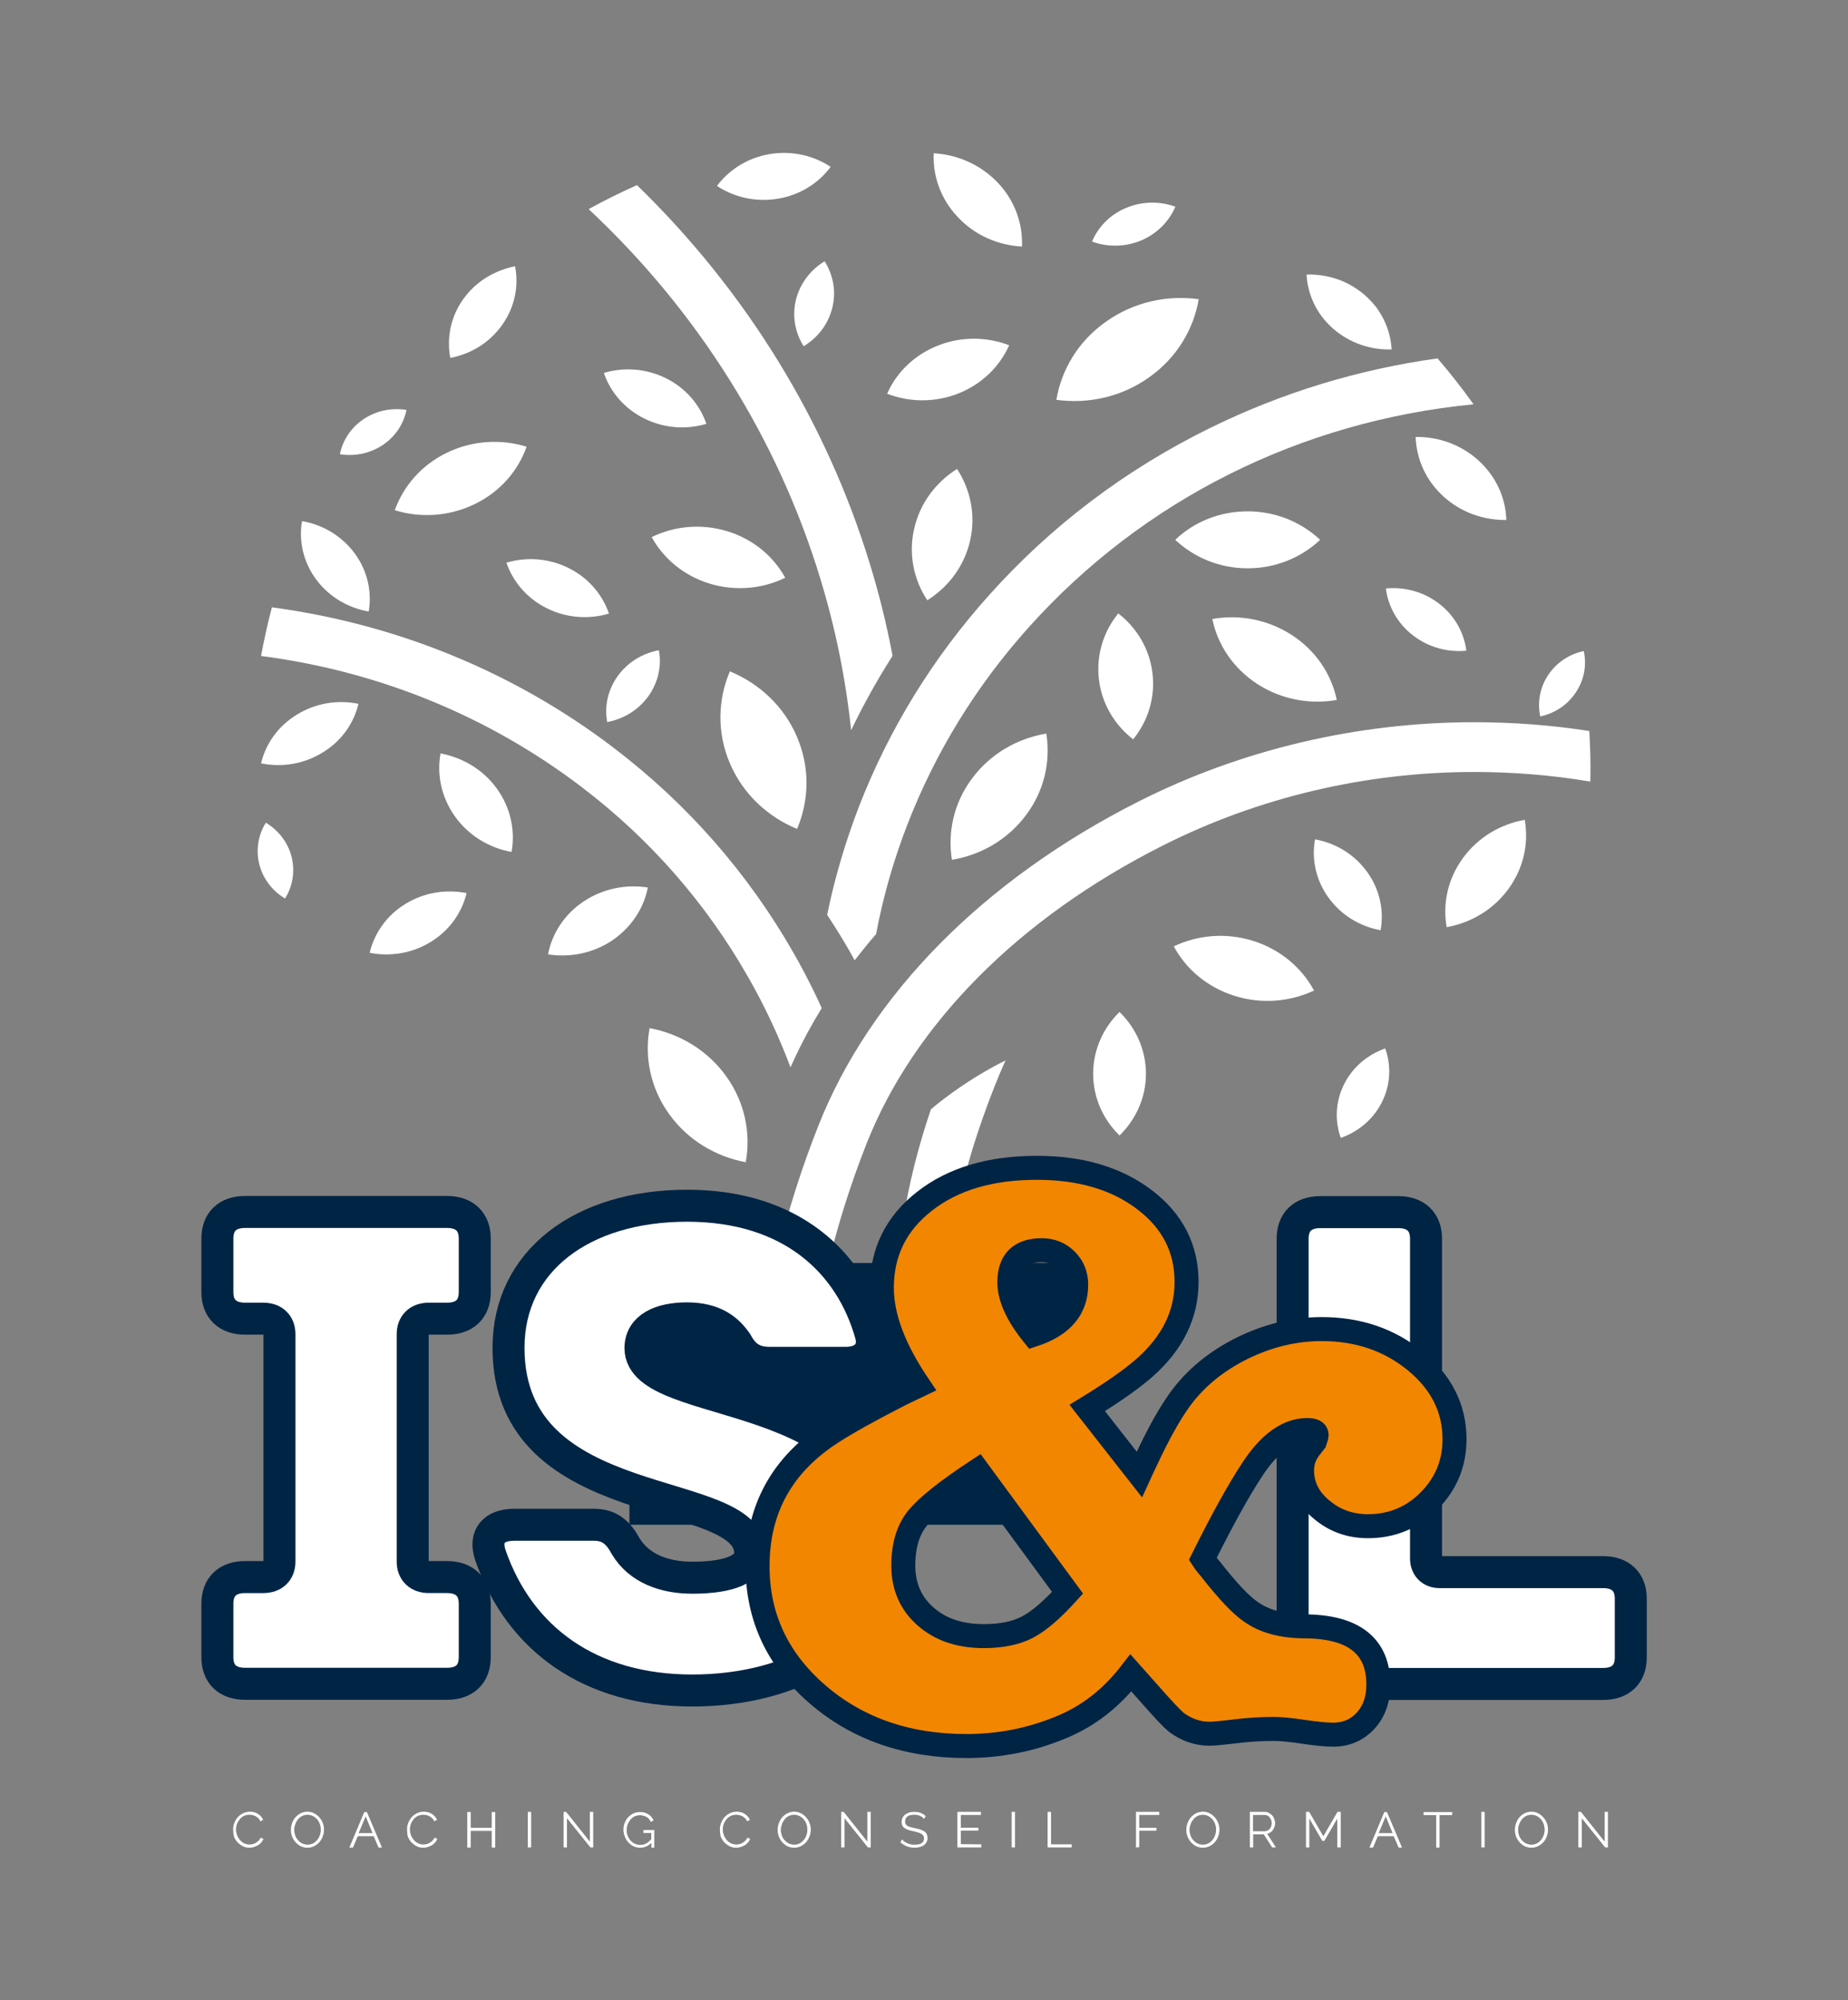 <?xml version="1.0" encoding="UTF-8"?> <svg xmlns="http://www.w3.org/2000/svg" xmlns:xlink="http://www.w3.org/1999/xlink" version="1.1" id="Layer_1" x="0px" y="0px" viewBox="0 0 1155.3 1250.2" style="enable-background:new 0 0 1155.3 1250.2;" xml:space="preserve"><rect x="0" y="0" width="1155.3" height="1250.2" fill="#808080" stroke="none"/> <style type="text/css"> .st0{fill:#FFFFFF;} .st1{fill:#002444;} .st2{fill:#FFFFFF;stroke:#002444;stroke-width:20;stroke-miterlimit:10;} .st3{fill:#F28600;stroke:#002444;stroke-width:15;stroke-miterlimit:10;} .st4{fill:#FFFFFF;stroke:#FFFFFF;stroke-width:0.5;stroke-miterlimit:10;} </style> <g> <g> <g> <path class="st0" d="M994.3,479.4c0,3.1,0,5.8-0.1,8.4c0,0.2,0,0.5,0,0.7c-23.8-4-48.2-6-72.6-6c-67.8,0-135.1,15.9-194.7,46 C637,573.8,571.2,640.1,541.7,714.9c-19.8,50.2-32,101.1-38.5,160c-4.4-0.7-8.7-1.5-13-2.4c-6.3-1.2-12.5-2.6-18.8-4.2 c6.9-60.2,19.6-112.6,40.1-164.4c32.3-82,103.5-154.1,200.4-203c64.1-32.4,136.7-49.5,209.7-49.5c24.2,0,48.3,1.8,72,5.5 C994,464.3,994.3,471.8,994.3,479.4z"></path> </g> <g> <path class="st0" d="M603.1,735.5c-11.9,47.7-14.4,96.3-7.7,145c-2.5,0.1-5.1,0.2-7.6,0.3c-4,0.1-8.1,0.2-12.2,0.2 c-4.3,0-8.6-0.1-12.8-0.2c-6.6-51.1-3.6-102.3,8.8-152.4c3-11.8,6.4-23.5,10.4-35.1c0,0,19.8-17.3,46.6-30.5 C619.2,683.7,608.7,713.2,603.1,735.5z"></path> </g> <g> <path class="st0" d="M558,409.9c-9.6,15-18.2,30.5-25.9,46.5c-3.4-32.3-9.9-64.3-19.5-95.5C485.9,273.6,436,194.3,368,130.7 c9.8-5.4,19.9-10.4,30.2-15c68.1,66.1,118.2,147.4,145.5,236.4C549.6,371.1,554.3,390.4,558,409.9z"></path> </g> <g> <path class="st0" d="M718.3,235.9c-17.3,12.3-38.1,16.7-57.9,14c3.2-18.9,13.7-36.7,31.1-48.9c17.3-12.3,38.2-16.7,57.9-14 C746.2,205.9,735.6,223.7,718.3,235.9z"></path> </g> <g> <path class="st0" d="M486.3,124.2c-13.9,2.3-27.4-0.9-38.1-8c7.6-10.1,19.2-17.6,33-19.9c13.9-2.3,27.4,0.9,38.1,8 C511.7,114.5,500.2,121.9,486.3,124.2z"></path> </g> <g> <path class="st0" d="M870,218.4c-13,0.4-26.2-3.9-36.6-13c-10.4-9.1-15.9-21.3-16.6-33.8c10.6-0.3,21.3,2.4,30.5,8.4 c2.1,1.4,4.2,2.9,6.1,4.6c2.8,2.5,5.3,5.2,7.4,8C866.4,200.4,869.5,209.3,870,218.4z"></path> </g> <g> <path class="st0" d="M314,203c-7.9,11.2-19.7,18.3-32.5,20.7c-2.3-12.3,0.1-25.4,8-36.6c0.8-1.1,1.6-2.1,2.4-3.1 c3.8-4.6,8.4-8.4,13.4-11.3c5.2-3,10.8-5.1,16.7-6.3C324.4,178.7,321.9,191.8,314,203z"></path> </g> <g> <path class="st0" d="M221.7,345.8c8.1,11,10.9,24.1,8.8,36.4c-12.8-2.2-24.8-9.1-32.9-20.1c-8.1-11-10.9-24.1-8.8-36.4 C201.6,327.9,213.5,334.8,221.7,345.8z"></path> </g> <g> <path class="st0" d="M405.3,435.2c-6.3,8.7-15.6,14.2-25.7,16.1c-1.8-9.7,0.3-20,6.6-28.8c6.3-8.7,15.6-14.2,25.7-16.1 C413.7,416.1,411.6,426.4,405.3,435.2z"></path> </g> <g> <path class="st0" d="M520.3,192.5c-2.6,10.3-9.2,18.7-17.9,23.9c-5.3-8.4-7.3-18.8-4.8-29.1c2.6-10.3,9.2-18.7,17.9-24 C520.9,171.8,522.9,182.2,520.3,192.5z"></path> </g> <g> <path class="st0" d="M713.4,150.3c-10.1,4.2-21.1,4.2-30.7,0.7c3.8-9.1,11.2-16.9,21.4-21.1c10.1-4.2,21.1-4.2,30.7-0.7 C730.9,138.3,723.5,146,713.4,150.3z"></path> </g> <g> <path class="st0" d="M239.2,278.2c-8.1,5.4-17.7,7.1-26.7,5.7c1.7-8.6,6.8-16.6,14.9-22c8.1-5.4,17.7-7.1,26.7-5.7 C252.4,264.8,247.3,272.8,239.2,278.2z"></path> </g> <g> <path class="st0" d="M967.8,422c5.3-8,13.4-13.2,22.3-15.1c1.9,8.6,0.4,17.8-4.9,25.8c-5.3,8-13.4,13.2-22.3,15.1 C961.1,439.3,962.5,430,967.8,422z"></path> </g> <g> <path class="st0" d="M182.3,535.6c2.3,9.2,0.6,18.5-4.1,26c-7.8-4.7-13.7-12.1-16.1-21.4c-2.3-9.2-0.6-18.5,4.1-26 C174,518.9,180,526.4,182.3,535.6z"></path> </g> <g> <path class="st0" d="M402.8,261.6c-12.5-6.2-21.2-16.6-25.3-28.5c12.4-3.7,26.3-2.9,38.8,3.3s21.2,16.6,25.3,28.5 C429.2,268.6,415.3,267.8,402.8,261.6z"></path> </g> <g> <path class="st0" d="M341.9,380.2c-12.5-6.2-21.2-16.6-25.3-28.5c12.4-3.7,26.3-2.9,38.8,3.3c12.5,6.2,21.2,16.6,25.3,28.5 C368.3,387.2,354.4,386.4,341.9,380.2z"></path> </g> <g> <path class="st0" d="M185.7,446.6c11.9-7.3,25.6-9.3,38.4-6.7c-2.9,12.2-10.6,23.3-22.5,30.5c-11.9,7.3-25.6,9.3-38.4,6.7 C166.1,464.9,173.8,453.8,185.7,446.6z"></path> </g> <g> <path class="st0" d="M454.6,332c16.3,5,28.9,15.7,36.3,29.1c-14.1,6.9-30.9,8.6-47.2,3.7c-16.3-5-28.9-15.7-36.3-29.1 C421.5,328.8,438.3,327.1,454.6,332z"></path> </g> <g> <path class="st0" d="M771.7,622.4c-17.1-5.4-30.3-16.8-37.9-30.9c14.9-7.1,32.6-8.8,49.7-3.4c17.1,5.4,30.3,16.8,38,31 C806.5,626.1,788.8,627.8,771.7,622.4z"></path> </g> <g> <path class="st0" d="M418.3,696.3c-11.7-16.3-15.5-35.6-12.2-53.7c18.8,3.5,36.2,13.8,47.9,30.1c11.7,16.3,15.5,35.6,12.2,53.7 C447.4,722.9,430,712.6,418.3,696.3z"></path> </g> <g> <path class="st0" d="M943.1,555.5c-9.5,13.1-23.6,21.3-38.7,24c-2.6-14.5,0.6-30,10.1-43.1s23.6-21.3,38.7-24 C955.8,526.9,952.6,542.4,943.1,555.5z"></path> </g> <g> <path class="st0" d="M606.5,337.8c-3.6,16-13.6,29.1-26.8,37.4c-8.4-12.8-11.9-28.7-8.2-44.7c3.6-16,13.6-29.1,26.8-37.4 C606.7,305.9,610.1,321.8,606.5,337.8z"></path> </g> <g> <path class="st0" d="M641.4,509.5c-11.5,15.4-28.3,24.9-46.3,27.9c-2.8-17.3,1.2-35.7,12.7-51c11.5-15.4,28.3-24.9,46.3-27.9 C656.9,475.8,652.9,494.2,641.4,509.5z"></path> </g> <g> <path class="st0" d="M807.6,396.9c15.2,9.9,24.8,24.6,28.1,40.6c-16.7,2.9-34.5-0.2-49.7-10c-15.2-9.9-24.8-24.6-28.1-40.6 C774.5,383.9,792.4,387.1,807.6,396.9z"></path> </g> <g> <path class="st0" d="M902.3,310.2c-11.1-10.1-16.8-23.5-17.3-37.1c14.1-0.2,28.4,4.7,39.4,14.8c11.1,10.1,16.9,23.5,17.3,37.1 C927.6,325.2,913.3,320.3,902.3,310.2z"></path> </g> <g> <path class="st0" d="M498.3,460.7c8.2,19.2,7.5,39.7,0,57.4c-18.4-7.6-33.8-21.8-42-41s-7.6-39.7,0-57.5 C474.8,427.3,490.2,441.5,498.3,460.7z"></path> </g> <g> <path class="st0" d="M296.5,315.2c-16.1,7.7-33.8,8.6-49.7,3.7c5.4-15.1,16.7-28.3,32.7-36s33.8-8.6,49.7-3.7 C323.9,294.3,312.6,307.5,296.5,315.2z"></path> </g> <g> <path class="st0" d="M599.2,245.9c-14.9,5.9-30.8,5.5-44.6,0.2c5.8-13.2,16.8-24.2,31.7-30.1c14.9-5.9,30.8-5.5,44.6-0.2 C625,229,614,240,599.2,245.9z"></path> </g> <g> <path class="st0" d="M720.5,420.9c1.8,15.3-2.9,29.9-12.1,41.2c-11.6-9-19.6-22.2-21.4-37.5c-1.8-15.3,2.9-29.9,12.1-41.2 C710.6,392.3,718.7,405.5,720.5,420.9z"></path> </g> <g> <path class="st0" d="M854.7,545c8,11.1,10.6,24.2,8.4,36.4c-12.8-2.3-24.6-9.3-32.6-20.4c-8-11.1-10.6-24.2-8.4-36.4 C834.9,526.9,846.7,533.9,854.7,545z"></path> </g> <g> <path class="st0" d="M269.3,588.7c-11.8,7.3-25.5,9.3-38.2,6.8c2.9-12.1,10.5-23.3,22.3-30.5c11.8-7.3,25.5-9.3,38.3-6.8 C288.8,570.3,281.1,581.5,269.3,588.7z"></path> </g> <g> <path class="st0" d="M310.7,493c8.6,12,11.5,26.2,9.1,39.5c-13.8-2.5-26.7-10.1-35.3-22.1c-8.6-12-11.5-26.2-9.1-39.5 C289.2,473.5,302.1,481,310.7,493z"></path> </g> <g> <path class="st0" d="M899.8,377.4c9.8,7.6,15.5,18.2,16.9,29.3c-11.6,1.1-23.6-2-33.4-9.6c-9.8-7.6-15.5-18.2-16.9-29.3 C878,366.7,890,369.8,899.8,377.4z"></path> </g> <g> <path class="st0" d="M864,688.7c-5.4,10.9-14.9,18.7-25.8,22.5c-3.8-10.6-3.4-22.5,2-33.4s14.9-18.7,25.8-22.5 C869.8,665.9,869.4,677.8,864,688.7z"></path> </g> <g> <path class="st0" d="M623.7,114.1c10.8,11.3,15.8,25.8,15.2,40c-14.8-0.8-29.3-6.9-40-18.3c-10.8-11.3-15.8-25.8-15.2-40 C598.4,96.6,612.9,102.8,623.7,114.1z"></path> </g> <g> <path class="st0" d="M716.4,671.1c0,15-6.3,28.6-16.5,38.6c-10.2-9.9-16.5-23.5-16.5-38.6c0-15,6.3-28.7,16.5-38.6 C710.1,642.5,716.4,656.1,716.4,671.1z"></path> </g> <g> <path class="st0" d="M382.7,587.8c-12.1,8.1-26.5,10.8-40.1,8.7c2.5-12.9,10.1-25,22.3-33.1c12.1-8.1,26.6-10.8,40.1-8.7 C402.5,567.6,394.8,579.6,382.7,587.8z"></path> </g> <g> <path class="st0" d="M780,319.6c17.6,0,33.6,6.8,45.3,17.8c-11.7,11-27.6,17.8-45.3,17.8s-33.6-6.8-45.3-17.8 C746.3,326.3,762.3,319.6,780,319.6z"></path> </g> <path class="st0" d="M513.7,630.1c-1.6,2.6-3.2,5.3-4.7,7.9c-5.5,9.5-10.4,19.2-14.8,29.1c-7.3-19.4-16.1-38.3-26.6-56.6 c-26.3-46.1-61.1-85.9-103.6-118.3c-58.1-44.4-127.2-72.7-200.8-82.2c1.9-10.2,4.1-20.4,6.8-30.4c78.5,10.5,152.2,40.8,214.3,88.3 c45.8,35,83.4,78,111.8,127.7c5,8.7,9.6,17.6,13.9,26.5C511.3,624.8,512.5,627.4,513.7,630.1z"></path> <path class="st0" d="M921.2,252.7C813,263.2,714.6,312.4,643.1,392.1c-32.8,36.6-58.2,77.9-75.7,122.9 c-8.7,22.4-15.3,45.4-19.7,68.8c-4.7,5.4-9.1,10.9-13.4,16.4c-0.9-1.6-1.7-3.1-2.6-4.7c-4.6-8.1-9.5-16-14.6-23.7 c4.7-23,11.4-45.6,19.9-67.7c18.8-48.4,46.2-93,81.5-132.3c38.7-43.2,85.1-78.3,137.8-104.2c44.9-22.1,92.7-36.7,142.4-43.6 C906.7,233.3,914.2,242.9,921.2,252.7z"></path> </g> <g> <rect x="393.5" y="789.4" class="st1" width="279.2" height="163.6"></rect> <g> <path class="st2" d="M135.9,1035.8v-33.5c0-10.5,6.3-16.6,17.3-16.6h11.4c6.3,0,10.1-3.6,10.1-9.7V833.9c0-6.1-3.8-9.7-10.1-9.7 h-11.4c-10.9,0-17.3-6.1-17.3-16.6v-33.5c0-10.5,6.3-16.6,17.3-16.6h126.3c10.9,0,17.3,6.1,17.3,16.6v33.5 c0,10.5-6.3,16.6-17.3,16.6h-11.4c-6.3,0-10.1,3.6-10.1,9.7V976c0,6.1,3.8,9.7,10.1,9.7h11.4c10.9,0,17.3,6.1,17.3,16.6v33.5 c0,10.5-6.3,16.6-17.3,16.6H153.2C142.2,1052.4,135.9,1046.3,135.9,1035.8z"></path> <path class="st2" d="M321.6,953h49.7c9.7,0,15.2,4.8,19.8,13.3c8.4,14.1,24.4,19.8,41.7,19.8c23.6,0,36.2-5.7,36.2-15.3 c0-44.4-151.1-21.4-151.1-128.4c0-54.5,46.3-88.8,111.6-88.8s102.3,35.5,114.9,80.4c2.9,10.5-3.8,17.8-15.6,17.8h-47.6 c-10.1,0-16-4-20.6-12.5c-5.5-8.1-13.9-15.3-31.2-15.3c-16.4,0-29,5.7-29,18.6c0,40.8,152.8,20.6,152.8,126.4 c0,57.3-57.3,87.6-120.4,87.6c-64,0-108.2-32.3-126.3-84.8C302.6,959.9,308.9,953,321.6,953z"></path> <path class="st2" d="M808.1,1033.4V774.2c0-10.5,6.3-16.6,17.3-16.6h48.8c10.9,0,17.3,6.1,17.3,16.6v199.9c0,5.2,3.4,8.5,8.4,8.5 h102.3c10.9,0,17.3,6.1,17.3,16.6v36.7c0,10.5-6.3,16.6-17.3,16.6H827.9C814.8,1052.4,808.1,1045.9,808.1,1033.4z"></path> </g> <g> <g> <path class="st3" d="M715.6,854.8c-8.2,7.2-20.2,15.6-35.9,25.2l32.6,41.6c1.1-2.4,2.5-5.5,4.3-9.2 c7.5-16.1,14.5-28.6,20.9-37.5c9.6-13.3,22.6-24,38.8-32.1c16.2-8,32.9-12.1,50-12.1c22.8,0,42.4,6.7,58.6,20 c16.2,13.3,24.4,29.6,24.4,48.8c0,15.1-5.3,27.9-15.8,38.5s-23.3,15.9-38.3,15.9c-11.1,0-20.7-3.4-28.9-10.3 C818,936.8,814,928.5,814,919c0-5.1,1.6-9.8,4.8-13.9l3.2-4.1c0.7-2.1,1.1-3.4,1.1-4.1c0-2.1-2-3.1-5.9-3.1 c-12.1,0-23.6,8.2-34.3,24.6c-8.6,13-18.9,31.7-31,56c1.1,1.7,2.7,3.8,4.8,6.2c10.7,13.7,19.1,22.6,25.2,26.7 c8.6,6.2,20,9.2,34.3,9.2c30.3,0.3,45.5,12.5,45.5,36.4c0,9.2-2.7,16.8-8,22.6c-5.4,5.8-12.1,8.7-20.3,8.7 c-4.3,0-10.4-0.6-18.5-1.8c-8-1.2-14.2-1.8-18.5-1.8c-7.9,0-15.9,0.5-24.1,1.5c-8.2,1-13.6,1.5-16.1,1.5 c-7.5,0-14.5-2.4-20.9-7.2c-2.5-2.1-7.7-7.5-15.5-16.4l-12.8-14.4c-12.1,15.7-26.6,27-43.4,33.9c-18.9,7.9-38.7,11.8-59.4,11.8 c-37.1,0-68.2-10.8-93.1-32.3c-25-21.6-37.5-48.3-37.5-80.1c0-35.9,15.5-63.8,46.6-83.7c8.9-5.8,23.4-13.9,43.4-24.1 c2.1-1,5.7-2.7,10.7-5.1c-15.3-22.6-23-42.9-23-61.1c0-22.2,8.9-40.3,26.8-54.2c17.8-13.9,41.2-20.8,70.1-20.8 c27.5,0,50,6.7,67.4,20c17.5,13.3,26.2,30.5,26.2,51.3C741.8,821.6,733,839.4,715.6,854.8z M667.4,995.5L611.2,919 c-19.3,12.7-31.8,22.7-37.7,30c-5.9,7.4-8.8,17.2-8.8,29.5c0,13,4.6,23.6,13.9,31.8c9.3,8.2,21.4,12.3,36.4,12.3 c11.1,0,20.2-1.9,27.3-5.6S657.8,1006.1,667.4,995.5z M631,801.4c0,9.6,5,20.5,15,32.9c17.8-5.8,26.8-16.3,26.8-31.3 c0-6.2-2.1-11.3-6.2-15.4c-4.1-4.1-9.2-6.2-15.3-6.2C637.8,781.4,631,788.1,631,801.4z"></path> </g> </g> </g> <g> <path class="st4" d="M146,1143.5c0-1.3,0.2-2.6,0.7-3.9s1.1-2.4,2-3.5c0.9-1,1.9-1.8,3.2-2.5c1.3-0.6,2.7-1,4.3-1 c1.9,0,3.6,0.4,4.9,1.3c1.4,0.9,2.4,2,3.1,3.4l-1.3,0.7c-0.4-0.8-0.8-1.4-1.4-1.9c-0.5-0.5-1.1-0.9-1.7-1.2 c-0.6-0.3-1.2-0.5-1.9-0.7c-0.7-0.1-1.3-0.2-1.9-0.2c-1.4,0-2.6,0.3-3.7,0.8c-1.1,0.6-2,1.3-2.7,2.2c-0.7,0.9-1.3,1.9-1.7,3 s-0.6,2.3-0.6,3.4c0,1.3,0.2,2.5,0.7,3.7c0.4,1.2,1.1,2.2,1.8,3.1c0.8,0.9,1.7,1.6,2.7,2.1c1.1,0.5,2.2,0.8,3.4,0.8 c0.7,0,1.3-0.1,2-0.2c0.7-0.2,1.4-0.4,2-0.8c0.6-0.3,1.2-0.8,1.8-1.3c0.5-0.5,1-1.2,1.4-1.9l1.3,0.6c-0.4,0.8-0.9,1.5-1.5,2.2 c-0.6,0.6-1.3,1.2-2.1,1.6s-1.6,0.7-2.5,1c-0.9,0.2-1.7,0.3-2.5,0.3c-1.5,0-2.8-0.3-4.1-1c-1.2-0.7-2.3-1.5-3.2-2.5 s-1.6-2.2-2.1-3.6C146.2,1146.2,146,1144.8,146,1143.5z"></path> <path class="st4" d="M192.2,1154.6c-1.5,0-2.9-0.3-4.1-0.9c-1.2-0.6-2.3-1.5-3.2-2.5s-1.6-2.2-2.1-3.5s-0.7-2.7-0.7-4.1 s0.3-2.8,0.8-4.2c0.5-1.3,1.2-2.5,2.1-3.5c0.9-1,2-1.8,3.2-2.4s2.6-0.9,4-0.9c1.5,0,2.9,0.3,4.1,1c1.3,0.6,2.3,1.5,3.2,2.5 s1.6,2.2,2.1,3.5s0.7,2.6,0.7,4c0,1.5-0.3,2.9-0.8,4.2c-0.5,1.3-1.2,2.5-2.1,3.5c-0.9,1-2,1.8-3.2,2.4 C195,1154.3,193.7,1154.6,192.2,1154.6z M183.7,1143.6c0,1.2,0.2,2.4,0.6,3.6c0.4,1.2,1,2.2,1.8,3.1s1.7,1.6,2.7,2.1 c1.1,0.5,2.2,0.8,3.5,0.8s2.5-0.3,3.5-0.8s1.9-1.3,2.7-2.2c0.7-0.9,1.3-1.9,1.7-3.1c0.4-1.1,0.6-2.3,0.6-3.5s-0.2-2.4-0.6-3.6 c-0.4-1.1-1-2.2-1.8-3.1s-1.7-1.6-2.7-2.1s-2.2-0.8-3.4-0.8c-1.3,0-2.5,0.3-3.5,0.8c-1.1,0.5-2,1.3-2.7,2.2 c-0.8,0.9-1.3,1.9-1.7,3.1C183.9,1141.3,183.7,1142.4,183.7,1143.6z"></path> <path class="st4" d="M227.9,1132.8h1.3l9.2,21.7h-1.6l-3-7.1h-10.3l-3,7.1h-1.7L227.9,1132.8z M233.3,1146l-4.7-11.4l-4.8,11.4 H233.3z"></path> <path class="st4" d="M254.7,1143.5c0-1.3,0.2-2.6,0.7-3.9s1.1-2.4,2-3.5c0.9-1,1.9-1.8,3.2-2.5c1.3-0.6,2.7-1,4.3-1 c1.9,0,3.6,0.4,4.9,1.3c1.4,0.9,2.4,2,3.1,3.4l-1.3,0.7c-0.4-0.8-0.8-1.4-1.4-1.9c-0.5-0.5-1.1-0.9-1.7-1.2 c-0.6-0.3-1.2-0.5-1.9-0.7c-0.7-0.1-1.3-0.2-1.9-0.2c-1.4,0-2.6,0.3-3.7,0.8c-1.1,0.6-2,1.3-2.7,2.2c-0.7,0.9-1.3,1.9-1.7,3 c-0.4,1.1-0.6,2.3-0.6,3.4c0,1.3,0.2,2.5,0.7,3.7c0.4,1.2,1.1,2.2,1.8,3.1c0.8,0.9,1.7,1.6,2.7,2.1c1.1,0.5,2.2,0.8,3.4,0.8 c0.7,0,1.3-0.1,2-0.2c0.7-0.2,1.4-0.4,2-0.8c0.6-0.3,1.2-0.8,1.8-1.3c0.5-0.5,1-1.2,1.4-1.9l1.3,0.6c-0.4,0.8-0.9,1.5-1.5,2.2 c-0.6,0.6-1.3,1.2-2.1,1.6c-0.8,0.4-1.6,0.7-2.5,1c-0.9,0.2-1.7,0.3-2.5,0.3c-1.5,0-2.8-0.3-4.1-1c-1.2-0.7-2.3-1.5-3.2-2.5 c-0.9-1-1.6-2.2-2.1-3.6C254.9,1146.2,254.7,1144.8,254.7,1143.5z"></path> <path class="st4" d="M309.3,1132.8v21.7h-1.6v-10.4H294v10.4h-1.6v-21.7h1.6v9.9h13.7v-9.9H309.3z"></path> <path class="st4" d="M330.2,1154.4v-21.7h1.6v21.7H330.2z"></path> <path class="st4" d="M354.2,1135.7v18.7h-1.6v-21.7h1.2l15.2,19.1v-19.1h1.6v21.7h-1.4L354.2,1135.7z"></path> <path class="st4" d="M407.5,1151.1c-2.1,2.4-4.5,3.5-7.3,3.5c-1.5,0-2.8-0.3-4.1-0.9c-1.3-0.6-2.3-1.5-3.2-2.5 c-0.9-1-1.6-2.2-2.1-3.5s-0.8-2.7-0.8-4c0-1.4,0.2-2.8,0.7-4.1c0.5-1.3,1.2-2.5,2.1-3.5s1.9-1.8,3.2-2.4c1.2-0.6,2.6-0.9,4-0.9 c1.1,0,2,0.1,2.9,0.4c0.9,0.2,1.6,0.6,2.3,1c0.7,0.4,1.3,0.9,1.8,1.5s0.9,1.2,1.3,1.9l-1.3,0.8c-0.7-1.4-1.7-2.5-2.9-3.1 c-1.2-0.6-2.6-1-4.1-1c-1.3,0-2.4,0.3-3.5,0.8c-1,0.5-1.9,1.3-2.7,2.2c-0.7,0.9-1.3,1.9-1.7,3.1c-0.4,1.1-0.6,2.3-0.6,3.5 c0,1.3,0.2,2.5,0.7,3.6c0.4,1.1,1.1,2.2,1.8,3c0.8,0.9,1.7,1.6,2.8,2.1c1.1,0.5,2.2,0.8,3.4,0.8c1.3,0,2.6-0.3,3.8-0.9 c1.2-0.6,2.3-1.6,3.4-2.9v-4.2h-4.9v-1.3h6.3v10.5h-1.3L407.5,1151.1L407.5,1151.1z"></path> <path class="st4" d="M450.3,1143.5c0-1.3,0.2-2.6,0.7-3.9s1.1-2.4,2-3.5c0.9-1,1.9-1.8,3.2-2.5c1.3-0.6,2.7-1,4.3-1 c1.9,0,3.6,0.4,4.9,1.3c1.4,0.9,2.4,2,3.1,3.4l-1.3,0.7c-0.4-0.8-0.8-1.4-1.4-1.9c-0.5-0.5-1.1-0.9-1.7-1.2 c-0.6-0.3-1.2-0.5-1.9-0.7c-0.7-0.1-1.3-0.2-1.9-0.2c-1.4,0-2.6,0.3-3.7,0.8c-1.1,0.6-2,1.3-2.7,2.2c-0.7,0.9-1.3,1.9-1.7,3 c-0.4,1.1-0.6,2.3-0.6,3.4c0,1.3,0.2,2.5,0.7,3.7c0.4,1.2,1.1,2.2,1.8,3.1c0.8,0.9,1.7,1.6,2.7,2.1c1.1,0.5,2.2,0.8,3.4,0.8 c0.7,0,1.3-0.1,2-0.2c0.7-0.2,1.4-0.4,2-0.8c0.6-0.3,1.2-0.8,1.8-1.3c0.5-0.5,1-1.2,1.4-1.9l1.3,0.6c-0.4,0.8-0.9,1.5-1.5,2.2 c-0.6,0.6-1.3,1.2-2.1,1.6c-0.8,0.4-1.6,0.7-2.5,1c-0.9,0.2-1.7,0.3-2.5,0.3c-1.5,0-2.8-0.3-4.1-1c-1.2-0.7-2.3-1.5-3.2-2.5 c-0.9-1-1.6-2.2-2.1-3.6C450.5,1146.2,450.3,1144.8,450.3,1143.5z"></path> <path class="st4" d="M496.5,1154.6c-1.5,0-2.9-0.3-4.1-0.9s-2.3-1.5-3.2-2.5c-0.9-1-1.6-2.2-2.1-3.5s-0.7-2.7-0.7-4.1 s0.3-2.8,0.8-4.2c0.5-1.3,1.2-2.5,2.1-3.5s2-1.8,3.2-2.4s2.6-0.9,4-0.9c1.5,0,2.9,0.3,4.1,1c1.3,0.6,2.3,1.5,3.2,2.5 c0.9,1,1.6,2.2,2.1,3.5s0.7,2.6,0.7,4c0,1.5-0.3,2.9-0.8,4.2c-0.5,1.3-1.2,2.5-2.1,3.5s-2,1.8-3.2,2.4 C499.3,1154.3,498,1154.6,496.5,1154.6z M487.9,1143.6c0,1.2,0.2,2.4,0.6,3.6s1,2.2,1.8,3.1s1.7,1.6,2.7,2.1 c1.1,0.5,2.2,0.8,3.5,0.8s2.5-0.3,3.5-0.8s1.9-1.3,2.7-2.2c0.7-0.9,1.3-1.9,1.7-3.1c0.4-1.1,0.6-2.3,0.6-3.5s-0.2-2.4-0.6-3.6 c-0.4-1.1-1-2.2-1.8-3.1s-1.7-1.6-2.7-2.1s-2.2-0.8-3.4-0.8c-1.3,0-2.5,0.3-3.5,0.8c-1.1,0.5-2,1.3-2.7,2.2s-1.3,1.9-1.7,3.1 C488.2,1141.3,487.9,1142.4,487.9,1143.6z"></path> <path class="st4" d="M527.7,1135.7v18.7h-1.6v-21.7h1.2l15.2,19.1v-19.1h1.6v21.7h-1.4L527.7,1135.7z"></path> <path class="st4" d="M577.6,1136.4c-1.4-1.6-3.4-2.4-6-2.4c-2.1,0-3.7,0.4-4.6,1.2c-1,0.8-1.4,1.9-1.4,3.3c0,0.7,0.1,1.3,0.4,1.7 c0.2,0.5,0.6,0.8,1.1,1.2c0.5,0.3,1.2,0.6,2,0.8c0.8,0.2,1.7,0.5,2.9,0.7s2.2,0.5,3.2,0.8s1.7,0.7,2.4,1.1s1.2,1,1.5,1.6 c0.4,0.7,0.5,1.5,0.5,2.4c0,1-0.2,1.8-0.6,2.5c-0.4,0.7-0.9,1.3-1.6,1.8c-0.7,0.5-1.5,0.8-2.4,1.1c-0.9,0.2-2,0.4-3.2,0.4 c-3.4,0-6.2-1.1-8.6-3.2l0.8-1.3c0.9,1,2,1.7,3.4,2.3c1.3,0.6,2.8,0.8,4.5,0.8c1.9,0,3.4-0.3,4.4-1c1.1-0.7,1.6-1.7,1.6-3.1 c0-0.7-0.1-1.3-0.4-1.8c-0.3-0.5-0.7-0.9-1.3-1.3s-1.3-0.7-2.1-0.9c-0.9-0.3-1.9-0.5-3-0.8c-1.2-0.2-2.2-0.5-3.1-0.8 c-0.9-0.3-1.6-0.6-2.2-1c-0.6-0.4-1.1-0.9-1.4-1.5c-0.3-0.6-0.5-1.3-0.5-2.2c0-1,0.2-1.8,0.6-2.6c0.4-0.8,0.9-1.4,1.6-1.9 c0.7-0.5,1.5-0.9,2.4-1.2c0.9-0.3,2-0.4,3.1-0.4c1.4,0,2.7,0.2,3.8,0.6s2.1,1.1,3,1.9L577.6,1136.4z"></path> <path class="st4" d="M613.2,1153v1.4h-14.4v-21.7H613v1.4h-12.6v8.5h11v1.3h-11v9L613.2,1153L613.2,1153z"></path> <path class="st4" d="M632.7,1154.4v-21.7h1.6v21.7H632.7z"></path> <path class="st4" d="M655.2,1154.4v-21.7h1.6v20.3h12.9v1.4L655.2,1154.4L655.2,1154.4z"></path> <path class="st4" d="M710.4,1154.4v-21.7h14.1v1.4H712v8.6h10.7v1.3H712v10.3L710.4,1154.4L710.4,1154.4z"></path> <path class="st4" d="M752,1154.6c-1.5,0-2.9-0.3-4.1-0.9c-1.2-0.6-2.3-1.5-3.2-2.5s-1.6-2.2-2.1-3.5s-0.7-2.7-0.7-4.1 s0.3-2.8,0.8-4.2c0.5-1.3,1.2-2.5,2.1-3.5c0.9-1,2-1.8,3.2-2.4s2.6-0.9,4-0.9c1.5,0,2.9,0.3,4.1,1c1.3,0.6,2.3,1.5,3.2,2.5 s1.6,2.2,2.1,3.5s0.7,2.6,0.7,4c0,1.5-0.3,2.9-0.8,4.2c-0.5,1.3-1.2,2.5-2.1,3.5c-0.9,1-2,1.8-3.2,2.4 C754.8,1154.3,753.4,1154.6,752,1154.6z M743.4,1143.6c0,1.2,0.2,2.4,0.6,3.6c0.4,1.2,1,2.2,1.8,3.1s1.7,1.6,2.7,2.1 c1.1,0.5,2.2,0.8,3.5,0.8s2.5-0.3,3.5-0.8s1.9-1.3,2.7-2.2c0.7-0.9,1.3-1.9,1.7-3.1c0.4-1.1,0.6-2.3,0.6-3.5s-0.2-2.4-0.6-3.6 c-0.4-1.1-1-2.2-1.8-3.1s-1.7-1.6-2.7-2.1s-2.2-0.8-3.4-0.8c-1.3,0-2.5,0.3-3.5,0.8s-2,1.3-2.7,2.2s-1.3,1.9-1.7,3.1 C743.6,1141.3,743.4,1142.4,743.4,1143.6z"></path> <path class="st4" d="M781.6,1154.4v-21.7h9c0.9,0,1.8,0.2,2.5,0.6c0.8,0.4,1.4,0.9,2,1.5s1,1.4,1.3,2.2c0.3,0.8,0.5,1.6,0.5,2.4 s-0.1,1.6-0.4,2.3c-0.2,0.7-0.6,1.4-1,2s-1,1.1-1.6,1.5s-1.3,0.6-2.1,0.8l5.4,8.4h-1.8l-5.2-8.2h-7v8.2L781.6,1154.4L781.6,1154.4 z M783.1,1144.8h7.6c0.7,0,1.3-0.2,1.9-0.5c0.6-0.3,1.1-0.7,1.5-1.2s0.7-1.1,0.9-1.7s0.3-1.3,0.3-2s-0.1-1.4-0.4-2 c-0.3-0.6-0.6-1.2-1-1.7s-0.9-0.9-1.5-1.2c-0.6-0.3-1.2-0.4-1.9-0.4h-7.4L783.1,1144.8L783.1,1144.8z"></path> <path class="st4" d="M836.3,1154.4v-18.7l-8.5,14.6h-1l-8.5-14.6v18.7h-1.6v-21.7h1.6l9,15.5l9-15.5h1.6v21.7H836.3z"></path> <path class="st4" d="M865.6,1132.8h1.3l9.2,21.7h-1.6l-3-7.1h-10.3l-3,7.1h-1.7L865.6,1132.8z M871,1146l-4.7-11.4l-4.8,11.4H871z "></path> <path class="st4" d="M907.6,1134.2h-7.9v20.3h-1.6v-20.3h-7.9v-1.4h17.4V1134.2z"></path> <path class="st4" d="M926.3,1154.4v-21.7h1.6v21.7H926.3z"></path> <path class="st4" d="M957.4,1154.6c-1.5,0-2.9-0.3-4.1-0.9c-1.2-0.6-2.3-1.5-3.2-2.5s-1.6-2.2-2.1-3.5s-0.7-2.7-0.7-4.1 s0.3-2.8,0.8-4.2c0.5-1.3,1.2-2.5,2.1-3.5c0.9-1,2-1.8,3.2-2.4s2.6-0.9,4-0.9c1.5,0,2.9,0.3,4.1,1c1.3,0.6,2.3,1.5,3.2,2.5 s1.6,2.2,2.1,3.5s0.7,2.6,0.7,4c0,1.5-0.3,2.9-0.8,4.2c-0.5,1.3-1.2,2.5-2.1,3.5c-0.9,1-2,1.8-3.2,2.4 C960.2,1154.3,958.8,1154.6,957.4,1154.6z M948.8,1143.6c0,1.2,0.2,2.4,0.6,3.6c0.4,1.2,1,2.2,1.8,3.1s1.7,1.6,2.7,2.1 c1.1,0.5,2.2,0.8,3.5,0.8s2.5-0.3,3.5-0.8s1.9-1.3,2.7-2.2c0.7-0.9,1.3-1.9,1.7-3.1c0.4-1.1,0.6-2.3,0.6-3.5s-0.2-2.4-0.6-3.6 c-0.4-1.1-1-2.2-1.8-3.1s-1.7-1.6-2.7-2.1s-2.2-0.8-3.4-0.8c-1.3,0-2.5,0.3-3.5,0.8s-2,1.3-2.7,2.2s-1.3,1.9-1.7,3.1 C949,1141.3,948.8,1142.4,948.8,1143.6z"></path> <path class="st4" d="M988.6,1135.7v18.7H987v-21.7h1.2l15.2,19.1v-19.1h1.6v21.7h-1.4L988.6,1135.7z"></path> </g> </g> </svg> 